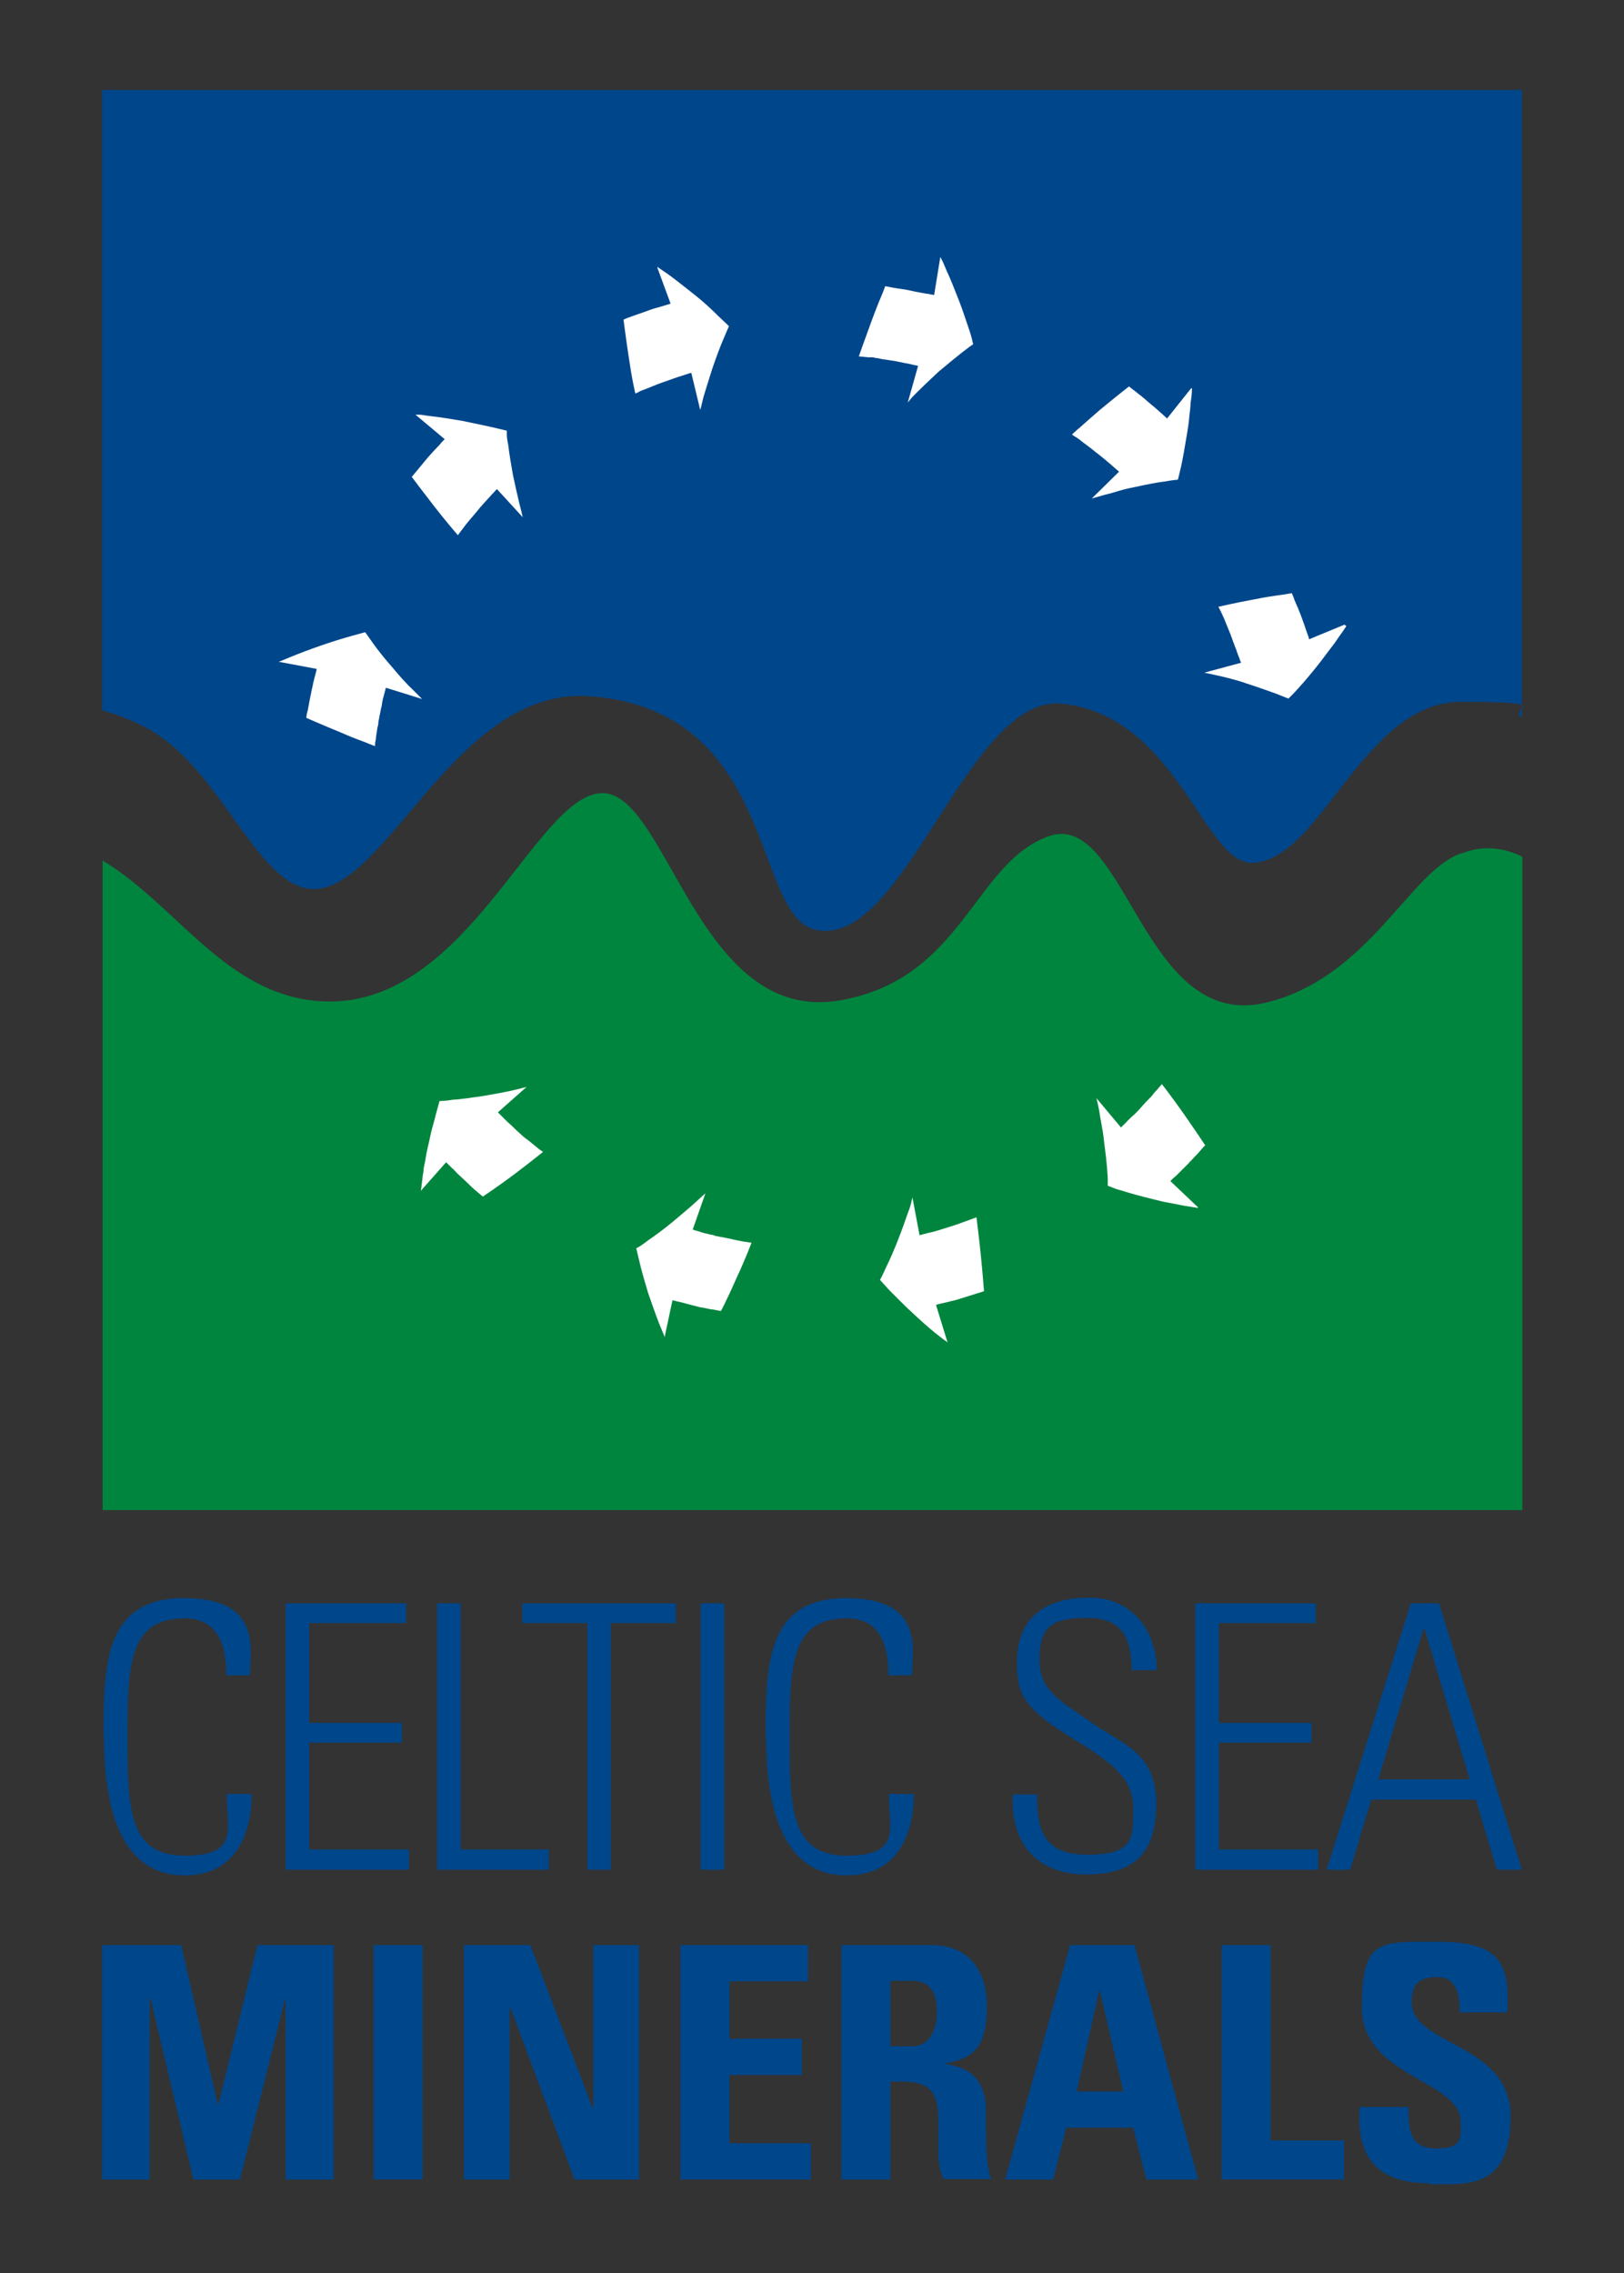 <?xml version="1.0" encoding="UTF-8"?>
<svg xmlns="http://www.w3.org/2000/svg" xmlns:xlink="http://www.w3.org/1999/xlink" id="Layer_1" data-name="Layer 1" viewBox="0 0 345.1 482.9">
  <rect x="0" y="0" width="345.1" height="482.9" fill="#333333" stroke="none"/>
  <defs>
    <style>      .cls-1 {        opacity: .5;      }      .cls-2 {        fill: none;      }      .cls-2, .cls-3, .cls-4, .cls-5, .cls-6 {        stroke-width: 0px;      }      .cls-7 {        clip-path: url(#clippath-1);      }      .cls-3 {        fill: #fff;      }      .cls-4 {        fill: #00468b;      }      .cls-8 {        clip-path: url(#clippath);      }      .cls-5 {        fill: #00853e;      }      .cls-6 {        fill: #81a57b;      }    </style>
    <clipPath id="clippath">
      <rect class="cls-2" x="791.8" y="384.1" width="276.3" height="848.1"></rect>
    </clipPath>
    <clipPath id="clippath-1">
      <rect class="cls-2" width="345.1" height="482.9"></rect>
    </clipPath>
  </defs>
  <g class="cls-1">
    <g class="cls-8">
      <g>
        <path class="cls-6" d="m606.5,514.2c29.2-9,59.4-18.3,91.2-21.5,114-11.4,203.3-3.3,289.4,26.2,8.9,3,17.8,6.2,26.4,9.3,41,14.6,80,28.4,125.1,33.4v-5.2c-43.5-5-81.6-18.6-121.7-32.8-8.7-3.1-17.6-6.2-26.5-9.3-87.6-30-178.2-38.2-293.8-26.7-32.8,3.3-63.5,12.7-93.2,21.9-24.7,7.6-50.2,15.5-76.7,19.7-66.8,10.7-143.4,3.9-204.8-18-27.9-10-54.5-21.9-80.2-33.4-29.5-13.2-60-26.9-92.1-37.4-36.1-11.8-70.6-18.4-105.6-20.1-62-3.1-120.5,7.7-180.1,19.9-7.8,1.6-16.1,3.4-25,5.4-59.1,13-136.4,30.1-185.8,5.5v6.2c4.2,1.8,8.6,3.5,13.2,4.9,16.2,4.9,34.8,7,56.8,6.5,39.8-.9,83.1-10.5,118-18.2,8.8-1.9,17.1-3.8,24.8-5.4,58.8-12.1,116.7-22.7,177.4-19.7,76,3.7,133.4,29.5,194.2,56.7,25.9,11.6,52.6,23.6,80.8,33.7,62.9,22.5,141.3,29.4,209.9,18.4,27.2-4.4,53.1-12.3,78.1-20"></path>
        <path class="cls-6" d="m300.2,377.3c82.1,33.4,153,62.2,250.1,71,49.2,4.5,95,5.8,135.9,3.8,49.9-2.3,94.3-9.5,132-21.3,17-5.3,33.8-12.1,51.5-19.4,34.3-14,69.8-28.4,106.5-30.8,32.3-2.1,70.9.9,103.4,8.2,18.7,4.2,41.4,11.2,59.1,22.3v-6.8c-43-24.3-115-32.1-163.1-28.9-38.3,2.5-74.5,17.3-109.5,31.5-17.6,7.2-34.2,13.9-50.8,19.1-67.4,21.1-156.2,26.8-263.9,17-95.6-8.7-165.9-37.2-247.3-70.3l-14.6-5.9c-41.2-16.7-121.5-42.2-196.9-26.3-24.5,5.2-47.3,13.5-69.3,21.6-23.9,8.8-48.6,17.8-75.1,22.6-28,5.1-55.9,6.6-82.7,4.7-27.2-2-53.7-7.6-78.5-16.7-7.4-2.7-14.9-5.6-22.8-8.7-26.9-10.4-54.8-21.2-82.5-26.3-9.3-1.7-18.7-2.7-28.3-3.3v5.1c9,.5,17.8,1.5,26.4,3.1,26.8,5,54.2,15.6,80.8,25.9,8,3.1,15.5,6,22.9,8.7,25.7,9.4,53,15.3,81.2,17.3,27.7,2,56.4.4,85.3-4.8,27.4-4.9,52.5-14.1,76.7-23,21.7-8,44.2-16.2,68-21.2,72.8-15.4,150.9,9.6,191,25.8l14.6,5.9-.1.1Z"></path>
        <path class="cls-6" d="m337.1,337.1c54.9,28.8,119.7,59,195.3,52.8,61.8-5,117-27.8,170.3-49.9,31.8-13.2,64.7-26.8,98.2-36.2,28-7.8,57.7-9.4,91.1-4.7,30,4.2,60,12.9,89,21.4,10.7,3.1,21.8,6.3,32.7,9.3,24.5,6.6,49.7,9.2,74.7,7.7,16.8-1,33.6-3.9,50.3-8.6v-5.5c-40.7,12-81.7,12.6-122.2,1.6-10.8-2.9-21.9-6.1-32.6-9.2-59.2-17.2-120.4-35-185.7-16.7-34,9.5-67.2,23.2-99.2,36.5-52.7,21.8-107.1,44.3-167.3,49.2-72.9,5.9-136.2-23.6-189.9-51.8-53.5-28.1-96.5-48-162-48.1-36.9-.1-73.3,4.4-114.5,14.2-15.2,3.6-29.8,8.8-43.9,13.8-21.8,7.8-44.4,15.8-69.1,17.8-59.5,4.7-106.7-21.3-152.3-46.5-19.9-11-40.4-22.3-61.4-30.7-13.9-5.5-48.6-18.3-85-23.1v5.2c3.5.5,7.2,1.1,10.9,1.7,30.1,5.4,57,15.2,70.4,20.5,20.5,8.2,40,18.9,60.5,30.3,46.8,25.9,95.2,52.6,157.8,47.6,26-2.1,49.2-10.3,71.7-18.3,13.9-4.9,28.2-10.1,42.9-13.6,40.4-9.6,76-14.1,112.1-14,30,0,56.7,4.4,84.1,13.7,25.2,8.5,49.2,20.7,73.5,33.5"></path>
        <path class="cls-6" d="m740.5,195.2c12.5,3.2,24.7,6.8,36.6,10.3,33.9,10,65.9,19.4,104.1,20.7,42.5,1.4,79.3-4.7,126.8-21.1,7.8-2.7,15.8-5.7,23.5-8.7,26.4-10,53.6-20.4,83.1-21.1,7.9-.2,16.2,0,23.9.6v-5.1c-10.8-.8-20.6-.7-24.2-.6-31.3.7-59.3,11.4-86.5,21.7-7.6,2.9-15.5,5.9-23.2,8.6-46.3,16-82,22-123.2,20.6-36.9-1.3-68.3-10.5-101.6-20.3-11.9-3.5-24.3-7.2-36.9-10.4-36.9-9.5-75.6-14.7-114.9-15.5-63.9-1.4-109.4,9.1-167,22.4l-3.5.8c-46.7,10.7-88.5,15.2-144.5,15.2-66.6,0-126.5-9-178-27-14.9-5.2-29.3-11.7-44.5-18.6-32.5-14.7-66.2-29.9-104.4-31.3-38.1-1.4-73.1,7.5-106.9,16.1-33,8.4-67.2,17.1-104.4,16.2-17.2-.4-35.5-2.6-53.3-4.7-22.7-2.7-46.1-5.5-68.3-4.8v5.1c21.5-.7,44.6,2,67,4.7,18,2.2,36.6,4.4,54.3,4.8,38.7.9,73.5-8,107.3-16.5,34.6-8.8,67.4-17.1,104-15.8,36.2,1.3,69,16.1,100.7,30.4,14.8,6.7,30,13.6,45.2,18.9,52.6,18.4,113.6,27.6,181.4,27.5,56.9,0,99.4-4.6,146.9-15.5l3.5-.8c56.9-13.1,101.8-23.5,164.5-22.1,38.6.8,76.5,5.9,112.6,15.2"></path>
        <path class="cls-6" d="m-25,424.7l1,.8c35-22,37.5-57.1,37.5-57.4h-1.5c0,.3-2.5,35-37,56.7"></path>
        <path class="cls-6" d="m12.1,423.4l1,.4c-8.6,1.9-20.8,5.5-32.6,12.1-12.6,7-22.3,16-28.8,26.6-8.2,13.3-11.4,29.3-9.7,47.5h1.5c-1.7-18.1,1.5-33.9,9.5-47.1,6.4-10.5,16-19.3,28.3-26.2,21.1-11.8,43.4-13.9,43.6-14l-.2-1s-4.5.4-11.1,1.9c28.5-36.7,24.8-64.7,24.7-65h-1.5c0,.4,3.8,28.2-24.7,64.7"></path>
        <path class="cls-6" d="m44.2,422.7l1.3.5c18.8-21.5,23.4-40.2,24-52.2.6-13-3.2-21-3.3-21.1l-1.4.3c.2.3,15,31.7-20.6,72.4"></path>
        <path class="cls-6" d="m67.4,556c62.3-46.8,123.7-67.4,182.7-61.2,20,2.1,38.2,7.2,54.5,13.8l.4.6.6-.2c25.7,10.6,46.6,25,61.6,37.5,26.9,22.3,41.6,43.7,41.7,43.9l1.3-.4c-.1-.2-14.9-21.6-41.9-44.1-15-12.5-35.7-26.8-61.2-37.4,29.8-9.3,49.3-23,57.9-40.6,16.8-34.6-14.4-73.2-14.7-73.6l-1.3.5c.3.4,31.2,38.6,14.6,72.8-8.5,17.6-28.1,31.1-58,40.3-16.5-6.7-35.1-11.9-55.4-14-59.5-6.2-121.4,14.5-184,61.5l1.1.7.1-.1Z"></path>
        <path class="cls-6" d="m56,549.2c23.3-21,48.1-37.4,73.6-48.7,20.4-9.1,41.4-15,62.3-17.6,27.9-3.4,48.3,0,56,1.8l.7.8.9-.4c1.1.3,1.6.4,1.7.4l.6-.9-.7-.2c20.9-9.1,35.5-20.7,43.6-34.6,6.7-11.5,8.9-24.7,6.5-39-4.1-24.4-20.2-44-20.4-44.2l-1.3.5c.2.2,16.2,19.7,20.2,43.9,2.4,14.2.2,27.1-6.4,38.5-8.1,13.9-22.9,25.5-44,34.5-6.9-1.6-28.2-5.6-57.6-2-21.1,2.6-42.3,8.6-62.8,17.7-25.7,11.4-50.6,27.9-74.1,49l1.2.6v-.1Z"></path>
        <path class="cls-6" d="m41.2,541.8c20.7-19.9,43.2-36,66.7-47.6,18.9-9.3,38.5-15.9,58.3-19.5,33.8-6.2,56.8-1.7,57-1.6l.4-1s-.8-.2-2.2-.4c22.2-4.5,37.7-13.3,46.1-26.1,11.9-18.3,7-41.7.9-58.2-6.7-17.8-16.3-31.4-16.4-31.6l-1.3.5c.4.5,37.9,54.4,15.5,88.9-8.3,12.8-23.8,21.4-46.2,25.8l.2.6c-7.7-1-27.7-2.7-54.3,2.2-20,3.7-39.8,10.3-58.8,19.7-23.7,11.7-46.3,27.8-67.2,47.9l1.2.6.1-.2Z"></path>
        <path class="cls-6" d="m89.6,373.4c-1.3-15.6-8.1-27.6-8.1-27.7l-1.4.4c0,.1,6.8,12,8.1,27.4,1.2,14.2-2,34.4-24.3,50.1l1.1.7c22.6-15.9,25.9-36.4,24.7-50.9"></path>
        <path class="cls-6" d="m88.8,428.2c23.9-20.6,25.1-42.9,21.9-57.9-3.5-16.3-12.7-27.9-12.8-28l-1.3.5c0,.1,9.2,11.6,12.6,27.7,3.1,14.9,2,36.8-21.6,57.1l1.2.6h0Z"></path>
        <path class="cls-6" d="m136.4,367.1c-5.8-17.2-18-28.2-18.1-28.3l-1.2.6c.1.1,12.1,11,17.8,28,5.3,15.6,6.2,39.7-19.5,65.9l1.2.6c26-26.4,25.1-50.9,19.7-66.7"></path>
        <path class="cls-6" d="m134.7,438.9c31.6-24.4,31.2-50.7,25.4-68.4-6.3-19.2-20.3-32.8-20.4-32.9l-1.2.6c.1.1,13.9,13.6,20.2,32.6,3.7,11.1,4,22,1.1,32.2-3.6,12.8-12.4,24.6-26.2,35.3l1.1.7v-.1Z"></path>
        <path class="cls-6" d="m163.9,339.3c.2.2,16.6,16.2,23.6,37.1,4.1,12.3,4.1,23.8.2,34.3-4.9,13.1-16.2,24.6-33.5,34.2l.9.8c17.5-9.7,29-21.4,34-34.8,4-10.7,3.9-22.4-.2-34.8-7-21.1-23.6-37.3-23.8-37.4l-1.2.6h0Z"></path>
        <path class="cls-6" d="m188.4,341.6c.4.4,38.6,44,24.5,78.6-5.6,13.7-18.7,24.4-39,31.6l.7.9c20.7-7.3,34-18.2,39.7-32.2,14.2-35-24.3-78.9-24.7-79.4l-1.3.5h.1Z"></path>
        <path class="cls-6" d="m240.9,431.5c-7.2,13.6-23.1,23.2-47.2,28.6l.5,1c24.6-5.5,40.7-15.4,48.1-29.2,9.7-18.4,2-40.7-6.1-56.3-8.8-16.8-20.1-29.4-20.2-29.5l-1.3.5c.4.5,44.6,50.2,26.2,84.9"></path>
        <path class="cls-6" d="m336.4,446.7c-5.5,20-23.7,37.1-54.2,50.8l.8.9c30.8-13.9,49.3-31.2,54.9-51.5,9.5-34.5-22.4-66-22.7-66.3l-1.2.6c.3.3,31.8,31.4,22.4,65.5"></path>
        <path class="cls-6" d="m395,484c21-33.8-4.1-75.2-4.3-75.6l-1.4.4c.3.4,25.1,41.4,4.3,74.8-10.1,16.3-29.4,28.2-57.2,35.4l.5,1c28.3-7.3,47.8-19.4,58.1-35.9"></path>
        <path class="cls-6" d="m259.1,194.6c-13.2-3.5-29.6-5.5-49-5.8-32.9-.6-63.1,3.9-63.4,3.9l.3,1c.3,0,30.4-4.4,63.1-3.9,30,.5,68.5,5.4,81.2,26l1.4-.4c-5.8-9.3-17.1-16.3-33.6-20.8"></path>
        <path class="cls-6" d="m325.8,215.7l1.4-.3c-7.4-15.6-21.7-27.2-42.6-34.3-32.1-10.9-74.4-9.5-104.3-6.3-32.3,3.4-57.3,9.4-57.6,9.5l.5,1c.3,0,25.2-6.1,57.3-9.5,29.6-3.1,71.6-4.6,103.3,6.3,20.5,7,34.6,18.3,41.9,33.7"></path>
        <path class="cls-6" d="m307.3,173.4c-35.3-14.4-87.5-12.2-125.1-7.8-40.6,4.7-73.4,13-73.7,13.1l.5,1c.3,0,33-8.3,73.5-13,37.3-4.4,89.1-6.6,124.1,7.7,21.3,8.7,34.3,22.6,38.4,41.4l1.5-.2c-4.2-19.1-17.4-33.2-39.2-42.1"></path>
        <path class="cls-6" d="m267.6,213.5c-9.4-11.2-28.1-16.8-53.9-16.1-19.4.5-36.3,4.3-36.4,4.3l.5,1c.2,0,16.8-3.8,36-4.3,17.6-.4,41,2,52.6,15.6l1.3-.5h-.1Z"></path>
        <path class="cls-6" d="m303.3,150.4c-43.9-12.8-98-5.8-135.6,2.3-40.7,8.7-71.4,20.7-71.7,20.8l.7.9c.3-.1,30.9-12,71.4-20.7,37.3-8,91-14.9,134.5-2.3,34.5,10,58,30.8,69.8,61.9l1.4-.3c-12-31.3-35.7-52.4-70.7-62.5"></path>
        <path class="cls-6" d="m306.6,133.9c-22.2-5.6-47.8-7.3-76.1-5.2-22.6,1.7-47,5.9-72.4,12.4-43.3,11.1-75.1,25.4-75.4,25.5l.8.9c.3-.1,32-14.4,75.2-25.4,39.8-10.2,97.6-19.7,147.5-7.2,43.4,10.9,74.2,36.5,91.6,76.3l1.4-.3c-17.6-40.1-48.7-66-92.6-77"></path>
        <path class="cls-6" d="m351.1,341.6l-.2-1c-18.8,1.8-30.4,6.5-34.5,13.8-7.8,13.9,13.9,32.2,14.8,33l1.1-.7c-.2-.2-22.1-18.6-14.6-31.9,3.9-7,15.1-11.4,33.3-13.1"></path>
        <path class="cls-6" d="m283.5,334.2c-11.1,14.3,9.3,37.4,10.2,38.4l1.3-.5c-.2-.2-20.9-23.6-10.1-37.4,4.9-6.3,15.7-9.7,32.1-10.1v-1c-17,.4-28.3,4-33.5,10.6"></path>
        <path class="cls-6" d="m245.2,321.8c-9.5,15.3,9.6,35.3,10.5,36.1l1.2-.6c-.2-.2-19.5-20.4-10.3-35.2,4.7-7.6,16-12.5,33.7-14.7l-.3-1c-18.2,2.2-30,7.4-34.9,15.3"></path>
        <path class="cls-6" d="m246.6,295.3c-18.9,5.6-30.4,13.4-34.3,23.1-5.9,14.8,8.7,29.1,8.8,29.2l1.2-.6c-.1-.1-14.3-14-8.6-28.3,3.7-9.3,15-16.9,33.5-22.4l-.6-.9v-.1Z"></path>
        <path class="cls-6" d="m209.1,288.3h-.4c17.3-39.5,98.7-71.3,99.5-71.6l-.5-.6,1.2-.3c-6.7-12.8-19.9-22.1-39.4-27.7-15.5-4.5-35-6.6-57.9-6.4-38.9.4-74.8,7.7-75.1,7.8l.4,1c.4,0,36-7.3,74.7-7.8,22.7-.3,42,1.9,57.3,6.3,19,5.5,31.9,14.5,38.4,26.8-1.7.7-22,8.7-43.9,21.2-21,12-47.8,30.8-56.6,51.8-14.7,4.3-23.9,10.5-27.2,18.6-6.8,16.3,13,34.7,13.2,34.9l1.2-.6c-.2-.2-19.5-18.2-13-34,3.4-8.1,12.9-14.3,28.4-18.5l-.5-1,.2.1Z"></path>
        <path class="cls-6" d="m149.1,306.5c1.8-7.4,8-13.6,18.4-18.5l-.8-.9c-10.8,5-17.2,11.5-19.1,19.2-3.9,16.3,14,32.9,14.2,33l1.2-.6c-.2-.2-17.8-16.4-13.9-32.3"></path>
        <path class="cls-6" d="m130.8,338c-.2,0-22-9.4-24-23.3-1.1-8,4.4-15.9,16.4-23.6l-1-.7c-12.4,7.9-18.1,16.2-16.9,24.5,2.1,14.3,24.4,23.9,24.7,24l.8-.9Z"></path>
        <path class="cls-6" d="m70.4,320.1c-2.2-7.1,2.3-14.5,13.2-22.2l-1.1-.7c-11.3,7.9-15.9,15.7-13.6,23.1,4.4,14.2,31.9,21.8,33,22.1l.5-1c-.3,0-27.9-7.8-32.1-21.4"></path>
        <path class="cls-6" d="m3.2,347.2c10,11.4,38.5,10.9,39.7,10.9v-1c-.3,0-28.9.5-38.4-10.4-5.6-6.5-3.6-15.7,6.2-27.4l-1.3-.5c-10,12.1-12.1,21.6-6.2,28.4"></path>
        <path class="cls-6" d="m-30.5,352.9c-3.9-6.2-2.1-13.4,5.4-21.5l-1.3-.5c-7.7,8.4-9.6,16-5.5,22.5,8.5,13.4,38.8,17.6,40.1,17.7l.3-1c-.3,0-30.9-4.2-39-17.1"></path>
        <path class="cls-6" d="m27.9,536c6.1-18.9,18.6-34.6,36.9-46.7,14.7-9.7,33.2-17.1,55-22.1,37.2-8.5,71.6-6.8,72-6.8v-1c-.2,0-34.9-1.7-72.4,6.8-22.1,5-40.8,12.5-55.6,22.3-18.6,12.3-31.2,28.1-37.4,47.2l1.4.2.1.1Z"></path>
        <path class="cls-6" d="m8.9,527.1c8-21.6,21.1-39.2,39-52.3,14.3-10.4,31.7-18,51.7-22.5,34.1-7.7,64.3-3.8,64.6-3.7l.3-1c-.3,0-30.8-4-65.3,3.7-20.2,4.6-37.8,12.2-52.3,22.8-18.1,13.2-31.4,30.9-39.4,52.7l1.4.3h0Z"></path>
        <path class="cls-6" d="m60.9,445.3c33.3-9.8,66.5-9.1,66.8-9.1v-1c-.3,0-33.7-.8-67.4,9.1-19.8,5.8-35.8,14.2-47.5,24.8-14.7,13.3-22.7,30.1-23.9,50.1h1.5c1.2-19.7,9.1-36.3,23.6-49.4,11.6-10.5,27.4-18.7,46.9-24.4"></path>
        <path class="cls-6" d="m-30.5,515.2c-4.5-30.8,4.5-54.1,26.7-69.2,33.1-22.5,84.9-18.7,85.4-18.6l.2-1c-.5,0-53-3.9-86.6,18.9-22.5,15.3-31.7,38.8-27.2,70h1.5v-.1Z"></path>
        <path class="cls-6" d="m337.1,334.4c44.8-47.3,98.8-73.3,160.6-77.3,27.3-1.8,56.2.8,86,7.6,23.8,5.5,48.2,13.6,72.6,24.3,41.4,18.2,68.6,37.6,68.9,37.8l1.1-.7c-.3-.2-27.5-19.7-69.1-37.9-24.4-10.7-49-18.9-72.9-24.4-30-6.9-59.1-9.4-86.6-7.7-62.3,4-116.7,30.2-161.7,77.8l1.2.6-.1-.1Z"></path>
        <path class="cls-6" d="m679.7,274.2c44.3,20.3,72.6,41.6,72.9,41.9l1.1-.7c-.3-.2-28.7-21.6-73.1-42-26.1-12-52.5-21.3-78.6-27.7-32.6-8-64.6-11.4-95.2-10.1-72.4,3-137.4,32-193.2,86l1.2.6c55.5-53.8,120.1-82.6,192.1-85.6,30.4-1.3,62.2,2.1,94.6,10.1,25.9,6.4,52.2,15.6,78.2,27.6"></path>
        <path class="cls-6" d="m-42.8,139.6l-1.2.6c11.6,10.8,23.1,16,34.1,15.4,14.9-.8,23.3-11.9,23.7-12.4l-1.3-.5c0,.1-8.4,11-22.5,11.8-10.5.6-21.5-4.5-32.8-15"></path>
        <path class="cls-6" d="m33,147.2c-.2.3-16.4,25.5-43.9,27.1-19.1,1.1-39.1-9.2-59.5-30.8l-1.2.6c20.7,21.9,41.2,32.4,60.9,31.2,28.4-1.7,45-27.5,45.1-27.8l-1.4-.4v.1Z"></path>
        <path class="cls-6" d="m-18.6,194.6c-27.4-.5-53.1-15.7-76.3-45.2l-1.3.5c23.4,29.9,49.5,45.3,77.5,45.8,23.4.4,43.7-9.9,56.6-18.6,14-9.4,22.5-19.1,22.6-19.2l-1.3-.5c-.3.4-34.1,38-78,37.3"></path>
        <path class="cls-6" d="m-119.2,155.2l-1.3.4c27.4,39.4,59.2,60.1,94.5,61.4,30.5,1.1,57.9-12.7,75.5-24.6,19-12.8,31-26,31.2-26.2l-1.3-.5c-.1.1-12.1,13.3-31,26-17.4,11.7-44.4,25.4-74.4,24.3-34.7-1.3-66-21.8-93.2-60.8"></path>
        <path class="cls-6" d="m60.6,207.4c-22.2,14.2-56.3,30.7-92.7,28.4-40.9-2.6-76.6-27.9-105.8-75.3l-1.4.4c29.5,47.8,65.5,73.3,107.1,75.9,37,2.3,71.4-14.4,93.8-28.7,24.2-15.5,40-31.9,40.1-32l-1.2-.6c-.2.2-15.8,16.4-39.9,31.9"></path>
        <path class="cls-6" d="m119.8,183.5c-.2.2-16.7,19.1-43.1,37.5-24.3,16.9-62.2,36.8-104.7,35.4-50.3-1.7-96.1-32.1-136.3-90.6l-1.3.4c40.4,58.8,86.7,89.5,137.5,91.1,43,1.4,81.3-18.6,105.8-35.7,26.5-18.5,43.1-37.5,43.3-37.7l-1.3-.5.1.1Z"></path>
        <path class="cls-6" d="m40.7,263c-22.4,8.5-44.8,12.5-66.5,11.9-59.5-1.5-114.5-36.7-163.4-104.7l-1.3.5c49.2,68.3,104.7,103.7,164.7,105.3,22,.6,44.6-3.5,67.3-12,18.1-6.8,36.2-16.5,53.9-28.8,30.1-20.9,48.7-42.4,48.9-42.6l-1.3-.5c-.2.2-18.7,21.6-48.7,42.5-17.6,12.2-35.6,21.9-53.6,28.6"></path>
        <path class="cls-6" d="m-222.9,172.2l-1.3.4c53.5,79.5,116.2,121.5,186.4,124.8,26.5,1.2,54.1-3.1,82.1-12.9,22.3-7.8,45-19.2,67.2-33.6,37.9-24.7,61.9-50.3,62.2-50.6l-1.2-.5c-.2.3-24.2,25.8-62,50.4-22.2,14.4-44.7,25.7-66.9,33.5-27.7,9.7-55.1,14-81.3,12.8-69.6-3.3-131.9-45.1-185.1-124.2"></path>
        <path class="cls-6" d="m-258.7,169.5c65.7,96,141.1,146.3,224.2,149.6,26,1,52.8-2.7,79.8-10.9-10.4,7.4-14.5,14.5-12.1,21,5.1,13.8,37.2,20.1,38.6,20.4l.4-1c-.3,0-32.7-6.4-37.6-19.7-2.4-6.6,2.3-13.8,14-21.6h-.2c3.4-1.2,6.8-2.4,10.2-3.6,25.2-9.1,50.5-22.1,75.3-38.7,42.2-28.3,68.6-57.5,68.9-57.8l-1.3-.5c-.3.3-26.6,29.5-68.7,57.7-24.7,16.5-49.9,29.5-74.9,38.5-31.2,11.3-62.3,16.4-92.2,15.2-82.5-3.2-157.5-53.3-222.9-149l-1.3.4h-.2Z"></path>
        <path class="cls-6" d="m286.1,309.6l1.2.6c68.9-65.1,145.9-98.7,229-99.7,33.5-.4,68,4.6,102.6,14.7,27.8,8.1,55.6,19.6,82.9,34.1,46.4,24.7,75.3,49.9,75.6,50.1l1.2-.6c-.3-.3-29.2-25.5-75.8-50.3-27.4-14.5-55.4-26-83.2-34.2-34.9-10.2-69.6-15.2-103.3-14.8-83.5,1-160.9,34.7-230.1,100.1"></path>
        <path class="cls-6" d="m377.2,213.6l-.7-.9c-.3.1-34.4,11.5-68.5,27.1-45.9,21-69.8,39.2-71.2,54h1.5c3.3-34.6,137.5-79.7,138.8-80.2"></path>
        <polygon class="cls-6" points="254.9 212.8 174.7 288.1 175.9 288.7 256.1 213.4 254.9 212.8"></polygon>
        <polygon class="cls-6" points="227.1 209.7 122.4 291.9 123.5 292.6 228.2 210.4 227.1 209.7"></polygon>
        <path class="cls-6" d="m317.6,258.8c35.5-20.6,96.9-49.2,187.7-68.2l-.4-1c-10.4,2.2-20.4,4.5-30.1,6.9-.2-1.1-4.4-19.8-12.6-39.5-6.4-15.6-13.5-27.5-21.1-35.8h-1.8c22.7,24.5,33.9,75,34.1,75.6h1.1c-74.5,18.5-126.3,43.1-157.8,61.4-38.6,22.4-56,40.6-56.1,40.8l1.2.6c.2-.2,17.4-18.3,55.9-40.6"></path>
        <path class="cls-6" d="m453.1,201.9l1.5-.2c-10.5-39-37.2-66.1-79.2-80.6h-3.4l1.2.4c42.4,14.2,69.3,41.3,79.9,80.4M177.2,121.1h-5.5c-1.3.3-2.6.5-3.9.8-64.8,13-115.7,31.2-116.2,31.4l.7.9c.5-.2,51.3-18.3,115.9-31.3,3-.6,6-1.2,9-1.7"></path>
        <path class="cls-6" d="m423.5,206.7l1.5-.2c-10.7-42.1-37.9-70.4-80.7-83.9-1.7-.5-3.4-1-5.1-1.5h-4.1c2.9.8,5.8,1.6,8.6,2.5,42.3,13.3,69.2,41.3,79.8,83.1m-220.3-85.6h-6c-11,2-22.3,4.4-33.8,7.1-55.8,13.3-99,31-99.5,31.2l.8.9c.4-.2,43.5-17.8,99.2-31.1,13.5-3.2,26.6-5.9,39.3-8.1"></path>
        <path class="cls-6" d="m104.2,121.1h-4.1c-41.5,11.5-62.8,27-63.1,27.2l1.1.7c.3-.2,22.6-16.4,66-27.9"></path>
        <path class="cls-6" d="m38.8,121.1h-2.1c-11,8.8-17.3,21.5-17.7,22.2l1.4.3c0-.2,6.8-13.7,18.3-22.6"></path>
        <path class="cls-6" d="m6.9,121.1h-1.6c-4,8-12.7,17.6-12.8,17.7l1.3.5c.5-.5,9.2-10.1,13.1-18.2"></path>
        <path class="cls-6" d="m-129.8,153.7c-33,8.4-67.2,17.1-104.4,16.2-17.2-.4-35.5-2.6-53.2-4.7-19.6-2.4-39.8-4.8-59.3-4.9v5.1c18.9.2,38.7,2.5,58,4.8,18,2.2,36.6,4.4,54.3,4.8,38.7.9,73.5-8,107.3-16.5,34.6-8.8,67.4-17.1,104-15.8,36.2,1.3,69,16.1,100.7,30.4,14.8,6.7,30,13.6,45.2,18.9,52.6,18.4,113.7,27.6,181.4,27.5,56.9,0,99.4-4.6,146.9-15.5l3.5-.8c56.9-13.1,101.8-23.5,164.5-22.1,38.6.8,76.5,5.9,112.6,15.2,12.5,3.2,24.7,6.8,36.6,10.3,33.9,10,65.9,19.4,104.1,20.7,42.5,1.5,79.3-4.7,126.8-21.1,7.8-2.7,15.8-5.7,23.5-8.7,26.4-10,53.6-20.4,83.1-21.1,11.2-.3,23,.2,33,1.6v-5.2c-14.1-1.8-28.6-1.7-33.2-1.6-31.3.7-59.3,11.4-86.5,21.7-7.6,2.9-15.5,5.9-23.2,8.6-46.3,16-82,22-123.2,20.6-36.9-1.3-68.3-10.5-101.6-20.3-11.9-3.5-24.3-7.2-36.9-10.4-36.9-9.5-75.6-14.7-114.9-15.5-63.9-1.3-109.4,9.1-167,22.4l-3.5.8c-46.7,10.7-88.5,15.2-144.5,15.2-66.6,0-126.5-9-178-27-14.8-5.2-29.3-11.7-44.5-18.6-32.5-14.7-66.2-29.9-104.4-31.3-38.1-1.4-73.1,7.5-106.9,16.1"></path>
        <path class="cls-6" d="m504.5,258.7c-29.5,6.2-62,8.2-102.3,6.5-23.3-1-45.9-4.4-67.8-7.6-36.1-5.4-73.5-11-114.1-5.6-24.9,3.3-49.7,8.7-73.7,13.8-16.5,3.6-33.6,7.3-50.5,10.2-14.2,2.5-29,4.1-43.2,5.7-18.3,2-37.3,4.1-55.5,8-23.7,5.1-47,13.1-69.6,20.9-23.7,8.1-48.2,16.5-73,21.5-27.5,5.5-52.5,6.2-76.4,2-25.3-4.4-48.4-14-70.6-23.2-17.4-7.2-35.3-14.6-54.5-19.7v5.5c17.3,4.8,33.7,11.6,50.7,18.6,22.7,9.4,46.2,19.2,72.6,23.8,56.2,9.8,106.2-7.3,154.5-23.9,22.3-7.6,45.4-15.6,68.5-20.6,17.7-3.8,36.4-5.9,54.5-7.9,14.4-1.6,29.4-3.2,43.9-5.8,17-3,34.2-6.7,50.9-10.3,23.8-5.2,48.4-10.5,72.9-13.7,39.1-5.2,74.1,0,111.1,5.6,22.1,3.3,45,6.7,68.9,7.7,41.2,1.7,74.6-.4,104.9-6.8,32.7-6.8,80.3-14.2,122.1-10.4,41.1,3.7,77.5,20.2,112.8,36.1,27.3,12.3,55.5,25.1,85.9,32,98.2,22.5,204.3,0,275.6-18.9,6.2-1.7,12.4-3.5,18.4-5.2,5.8-1.7,11.5-3.3,17.2-4.9v-5.5c-6.8,1.8-13.5,3.7-20.1,5.6-5.9,1.7-12.1,3.5-18.2,5.1-70.2,18.6-174.7,40.8-270.6,18.8-29.5-6.8-57.3-19.3-84.2-31.5-36-16.2-73.1-33-115.9-36.9-43.1-3.9-91.9,3.6-125.2,10.6"></path>
        <path class="cls-6" d="m741.9,357.3c4.9,2.1,10.1,4.2,15.4,6.1,32.5,11.7,60.3,16.5,93,16,33.8-.5,67.1-6.9,99.3-13,46.3-8.8,89.9-17.2,135.7-10.1,22.9,3.6,38.3,4.8,53.4,3.7v-5.2c-14.6,1.1-29.5,0-51.7-3.5-47.6-7.4-94.2,1.5-139.3,10.1-31.8,6.1-64.6,12.3-97.5,12.8-31.3.5-58-4.1-89.4-15.4-5.1-1.8-10.1-3.9-15-5.9-13.9-5.8-28.2-11.7-45.9-12.4-27.3-1.1-52.6,4.8-77,10.5-26.5,6.2-53.9,12.5-83.9,10-40.5-3.4-81.7-.9-121.5,1.5-55.8,3.4-113.5,6.9-168.1-6.4-9.2-2.3-18.4-4.7-27.3-7.1-25.3-6.8-51.4-13.8-80.3-16.6-47.7-4.7-101.1,0-137.1,3.9-30.7,3.3-60.3,10.6-88.9,17.6-33.2,8.1-67.6,16.5-103.4,18.6-35.2,2.1-70-1.1-103.7-4.2-18.1-1.7-36.7-3.4-55.3-4.3v5.1c18.2.9,36.5,2.6,54.3,4.2,34,3.2,69.2,6.4,105.3,4.3,36.8-2.2,71.6-10.7,105.3-18.9,28.3-6.9,57.5-14.1,87.6-17.3,35.6-3.9,88.2-8.5,134.9-3.9,28,2.7,52.6,9.3,78.6,16.3,8.9,2.4,18.2,4.9,27.5,7.2,56.1,13.7,114.6,10.2,171.2,6.7,39.4-2.4,80.2-4.9,119.9-1.5,31.6,2.7,59.9-3.9,87.2-10.2,24.9-5.8,48.4-11.2,74.2-10.2,15.8.6,28.8,6,42.5,11.7"></path>
        <path class="cls-6" d="m241.2,407.3c-19.9-5.5-40.5-11.3-62.7-16-43.6-9.4-87.8-3.9-135.1,16.7l-16,7c-31.4,13.9-61.2,27-92.4,36.3-34.5,10.3-67.8,15.1-104.9,15.2-55.9.1-99.3-7.6-136.8-24.2l-5.7-2.5c-11.4-4.9-25.6-11-30.6-18l-3.9,1.3v4.1c7.1,6.8,20,12.3,30.6,16.9l5.6,2.4c38.7,17.2,83.4,25.1,140.8,25,83.1-.2,137.9-24.3,201.3-52.3l15.9-7c45.3-19.8,87.5-25.1,128.9-16.2,21.9,4.7,42.4,10.4,62.1,15.9,44.1,12.3,85.7,23.8,138.9,24.2,45.3.3,88.9-7.3,131-14.7,38.5-6.7,78.3-13.7,119.3-14.6,38.1-.8,68.2,3.9,107.5,16.7l7.5,2.5c31.8,10.5,61.9,20.4,99.6,17.9,27.8-1.8,52.1-10.3,75.7-18.5,26.1-9.1,53.1-18.5,84.6-18.6,30.3-.1,56.5,10.1,84.3,20.8,16.6,6.4,33.8,13.1,51.8,17.3v-5.4c-16.5-4-32.6-10.3-48.1-16.3-27.4-10.6-55.7-21.6-88-21.5-33.3.1-61.1,9.8-87.9,19.1-24,8.3-46.6,16.2-73,17.9-35.6,2.3-64.8-7.3-95.7-17.4l-7.6-2.5c-40.4-13.2-71.5-18-110.9-17.1-41.8.9-82,7.9-120.9,14.7-41.7,7.3-84.8,14.8-129.1,14.5-51.7-.3-92.8-11.7-136.2-23.8"></path>
        <path class="cls-6" d="m816.6,481.3c-13.2,3.4-26.8,7-41.5,8.4-17.6,1.8-37,.3-61.1-4.7-76.8-15.9-143.7-13.4-210.5,7.7-14.5,4.6-29.1,10.1-44.6,15.9-35.1,13.2-71.5,26.9-107.8,29.9-36.8,3.1-76.9-3.5-119.2-19.6-6.3-2.4-12.4-4.8-18.4-7.2-45.8-18-85.4-33.6-142.3-17.6-14.6,4.1-29.1,8.9-43.1,13.5-20.5,6.7-41.7,13.7-63.6,18.7-43.1,10-86.1,3.1-133.7-6.1-19.7-3.8-58.8-10.1-98.8-8.9-32.7.9-59.1,6.5-78.8,16.6v6.5c51.5-30.2,146.5-15,175.6-9.3,47,9.1,93,16.5,138.1,6,22.3-5.2,43.7-12.2,64.4-19,13.9-4.6,28.3-9.3,42.8-13.4,53.5-15.1,89.8-.8,135.8,17.3,6,2.4,12.1,4.8,18.5,7.2,43.7,16.6,85.3,23.4,123.7,20.2,37.8-3.2,74.7-17.1,110.5-30.5,15.3-5.8,29.8-11.2,44.1-15.7,65.1-20.6,130.3-23,205.3-7.5,25.2,5.2,45.6,6.7,64.3,4.8,15.5-1.6,29.5-5.2,43-8.7,21-5.4,40.8-10.6,65-8.2,28.1,2.7,49.8,13.5,72.8,25,17.8,8.8,36.1,18,57.6,22.9,45.4,10.5,80.6,0,121.3-12.4l1-.3c.6-.2,1.1-.3,1.7-.5v-5.5c-1.5.4-3.1.9-4.7,1.3l-1,.3c-39.3,11.8-73.2,22.1-115.9,12.2-20.4-4.7-38.3-13.6-55.6-22.2-22.7-11.3-46.2-23-76.1-25.9-26.1-2.5-47.8,3.1-68.7,8.5"></path>
        <path class="cls-6" d="m29,121.2c-11.9,8.8-18.6,22.4-18.9,23.2l1.4.3c0-.2,7.3-14.8,19.7-23.6h-2.1l-.1.1Z"></path>
        <path class="cls-6" d="m94.8,121.2c-43.9,11.6-66.5,28-66.8,28.2l1.1.7c.3-.2,24-17.3,69.9-28.9h-4.3.1Z"></path>
        <path class="cls-6" d="m158.7,123c-64.8,13-115.7,31.2-116.2,31.4l.7.9c.5-.2,51.3-18.3,115.9-31.3,4.8-1,9.6-1.9,14.3-2.8h-5.7c-3,.6-6,1.2-9.1,1.8m285.5,80l1.5-.2c-10.7-39.4-37.8-66.7-80.7-81.1-.5-.2-1-.3-1.5-.5h-3.6c1.5.5,3,.9,4.4,1.4,42.4,14.2,69.3,41.3,79.9,80.4"></path>
        <path class="cls-6" d="m154.3,129.3c-55.8,13.3-99,31-99.5,31.2l.8.9c.4-.2,43.5-17.8,99.2-31.1,15.6-3.7,30.8-6.8,45.3-9.1h-6.4c-12.8,2.2-25.9,4.9-39.5,8.1m260.2,78.5l1.5-.2c-10.7-42.1-37.9-70.4-80.7-83.9-2.9-.9-5.8-1.7-8.9-2.5h-4.5c4.4,1,8.6,2.2,12.7,3.5,42.3,13.3,69.2,41.3,79.8,83.1"></path>
      </g>
    </g>
  </g>
  <g class="cls-7">
    <g>
      <path class="cls-4" d="m33.7,156.2c13,8.7,20.5,29.3,30.5,32.3,16.6,5,31.4-42.8,61.1-40.6,40.3,3,34.4,47.2,48.3,49.7,18.9,3.5,32.1-50.4,52.2-48.1,24.4,2.7,30.1,34.1,40.3,33.8,14.7-.5,23.5-34.2,44.4-34.2s9.7,1.3,12.9,3.3V19.1H21.7v131.8c3.9,1.1,8.1,2.7,12,5.3"></path>
      <path class="cls-5" d="m310.8,181.2c-10.9,3.2-19.7,26.5-41.8,31.8-26.3,6.3-29.8-41.4-46.3-35.3-15.8,5.8-18.1,30.2-44.1,34.8-30.5,5.4-36.8-45-51-44s-28.7,46.2-59.5,44.2c-20.1-1.3-30.4-20.3-46.3-29.9v138h301.7v-138.8c-2.8-1.4-7.5-2.8-12.6-.8"></path>
      <path class="cls-3" d="m139.7,56.7s1,.7,2.6,1.8c1.5,1.1,3.5,2.7,5.4,4.2,1.9,1.5,3.7,3.2,5,4.5,1.3,1.2,2.2,2.1,2.2,2.1,0,0-.5,1.1-1.2,2.8-.7,1.6-1.5,3.8-2.3,6.1-.7,2.2-1.4,4.4-1.9,6.1-.4,1.7-.7,2.8-.7,2.8l-1.9-7.9s-.8.2-1.9.6c-1.1.3-2.6.9-4.1,1.4s-3,1.2-4.1,1.6c-.6.2-1,.4-1.3.6-.3.1-.5.2-.5.2,0,0-.2-1-.5-2.4-.3-1.5-.6-3.4-.9-5.4-.6-3.9-1.1-7.9-1.1-7.9,0,0,.6-.3,1.5-.6.9-.3,2.2-.8,3.4-1.2,1.2-.5,2.5-.8,3.5-1.1,1-.3,1.6-.5,1.6-.5l-2.8-7.6v-.2Z"></path>
      <path class="cls-3" d="m88.3,88.1h.9c.5,0,1.3.2,2.3.3,1.9.2,4.3.6,6.7,1,2.4.5,4.8,1,6.6,1.4.9.2,1.6.4,2.1.5s.8.2.8.2v.8c0,.5.1,1.3.3,2.2.2,1.8.6,4.1,1,6.4.5,2.3,1,4.6,1.4,6.2.2.8.4,1.5.5,2s.2.8.2.8l-5.5-6-.4.4c-.2.3-.6.6-1,1.1-.8.9-1.9,2-2.9,3.3-1,1.2-2.1,2.4-2.8,3.4-.7.9-1.2,1.6-1.2,1.6,0,0-2.6-3-5-6.1-1.2-1.6-2.4-3.1-3.3-4.3-.9-1.2-1.5-2-1.5-2,0,0,1.7-2,3.4-4.1.9-1,1.8-2,2.5-2.7.3-.4.6-.7.8-.9l.3-.3s-6.2-5.2-6.2-5.2Z"></path>
      <path class="cls-3" d="m59,140.7s1.2-.5,2.9-1.2,4.1-1.6,6.4-2.4c2.3-.8,4.6-1.5,6.4-2s2.9-.8,2.9-.8c0,0,.7,1,1.7,2.4s2.5,3.3,4.1,5.1c1.5,1.8,3,3.5,4.3,4.7l2,2-7.7-2.4s-.2.8-.5,1.9c-.2.6-.3,1.3-.4,2-.2.7-.3,1.5-.5,2.3,0,.4-.2.8-.2,1.2s-.1.8-.2,1.1c-.1.7-.2,1.4-.3,2,0,.6-.2,1.1-.2,1.4v.5s-.9-.3-2.3-.9c-1.4-.5-3.2-1.2-5-2-3.7-1.5-7.3-3.1-7.3-3.1,0,0,0-.7.3-1.6.2-1,.4-2.3.7-3.6.1-.7.3-1.3.4-1.9.1-.6.3-1.2.4-1.7.3-1,.4-1.6.4-1.6l-8-1.5-.3.1Z"></path>
      <path class="cls-3" d="m286.1,133s-.7,1.1-1.8,2.6c-.5.8-1.2,1.7-1.9,2.6-.7.9-1.4,1.9-2.2,2.9-1.5,1.9-3.1,3.8-4.3,5.1-.6.7-1.1,1.2-1.5,1.6l-.6.6s-.3-.1-.8-.3-1.2-.5-2-.8c-1.7-.6-3.9-1.4-6.1-2.1-1.1-.4-2.2-.7-3.3-1-1.1-.3-2-.5-2.9-.7-1.7-.4-2.8-.6-2.8-.6l7.8-2.1s0-.2-.2-.5c0-.3-.3-.8-.5-1.4-.2-.6-.4-1.2-.7-1.9-.1-.4-.3-.7-.4-1.1-.1-.4-.3-.7-.4-1.1-.3-.7-.6-1.5-.9-2.2-.1-.3-.3-.7-.4-1s-.3-.6-.4-.9c-.5-1.1-.9-1.8-.9-1.8,0,0,3.9-.9,7.8-1.6,1.9-.4,3.9-.7,5.4-.9,1.5-.2,2.4-.4,2.4-.4,0,0,.3.6.6,1.5.2.5.4,1,.7,1.6.2.6.5,1.2.7,1.8.5,1.3.9,2.5,1.2,3.4.2.5.3.9.4,1.1,0,.3.1.4.1.4l7.5-3.1.4.3Z"></path>
      <path class="cls-3" d="m253.3,82.5s0,1.3-.3,3.1c0,.9-.2,2-.3,3.2s-.3,2.4-.5,3.6c-.4,2.4-.8,4.8-1.2,6.6-.4,1.8-.7,2.9-.7,2.9,0,0-1.2.1-2.9.4-1.7.2-4.1.7-6.4,1.2-1.1.2-2.3.5-3.3.8s-2,.6-2.9.8c-1.7.5-2.8.8-2.8.8l5.8-5.7s-.6-.5-1.5-1.3-2.1-1.8-3.4-2.8c-1.2-1-2.5-1.9-3.5-2.7-.5-.4-.9-.6-1.2-.8-.3-.2-.4-.3-.4-.3,0,0,.7-.7,1.8-1.6,1.1-1,2.6-2.3,4.1-3.6,3-2.5,6.2-5,6.2-5,0,0,.5.4,1.3,1s1.8,1.4,2.8,2.3c2.1,1.7,4,3.5,4,3.5l5.1-6.4h.2Z"></path>
      <path class="cls-3" d="m199.9,54.7s.1.3.4.8c.2.5.5,1.2.9,2.1.8,1.7,1.7,4,2.6,6.3.9,2.3,1.6,4.6,2.2,6.3.3.9.5,1.6.6,2.1s.2.8.2.8c0,0-.2.2-.7.5-.4.3-1,.8-1.7,1.3-1.4,1.1-3.2,2.6-5,4.1-1.7,1.6-3.4,3.2-4.6,4.4-.6.6-1.1,1.1-1.4,1.5-.3.4-.5.6-.5.6l2.2-7.8s-.2,0-.5-.1c-.3,0-.8-.2-1.4-.3-1.2-.2-2.7-.6-4.3-.8-.8-.1-1.6-.2-2.3-.4-.4,0-.7-.1-1.1-.2h-1c-1.2-.1-2-.2-2-.2,0,0,1.3-3.7,2.7-7.5.7-1.9,1.4-3.7,2-5.1s.9-2.3.9-2.3c0,0,.7.1,1.6.3,1,.2,2.3.3,3.6.6s2.6.5,3.6.7c.5,0,.9.2,1.2.2s.4.1.4.1l1.3-8h.1Z"></path>
      <path class="cls-3" d="m201.4,285.2s-.2-.2-.7-.5c-.4-.3-1-.8-1.8-1.4-1.5-1.2-3.3-2.8-5.1-4.5-.9-.8-1.8-1.7-2.6-2.5s-1.6-1.6-2.2-2.2c-1.2-1.3-2-2.2-2-2.2,0,0,.6-1.1,1.3-2.7.4-.8.8-1.7,1.3-2.8.4-1,.9-2.1,1.3-3.2.9-2.2,1.6-4.4,2.2-6,.3-.8.5-1.5.6-2s.2-.8.2-.8l1.5,8s.8-.2,1.9-.5c.6-.1,1.3-.3,2-.5s1.5-.5,2.2-.7c.8-.2,1.5-.5,2.2-.7.7-.3,1.4-.5,1.9-.7,1.1-.4,1.9-.7,1.9-.7,0,0,.5,3.9.9,7.8s.7,7.9.7,7.9c0,0-.6.2-1.6.5s-2.2.7-3.5,1.1c-.6.2-1.3.4-1.9.5-.6.2-1.2.3-1.6.4-1,.2-1.6.4-1.6.4l2.4,7.8.1.2Z"></path>
      <path class="cls-3" d="m254.5,256.6s-1.3-.2-3.1-.5c-.9-.2-2-.4-3.1-.6-1.1-.2-2.3-.5-3.5-.8-2.4-.6-4.7-1.2-6.5-1.8-.9-.2-1.6-.5-2.1-.7s-.8-.3-.8-.3v-.8c0-.5,0-1.2-.1-2.2-.1-1.8-.4-4.2-.7-6.5-.1-1.1-.3-2.3-.5-3.4-.2-1.1-.4-2.1-.5-2.9-.3-1.7-.6-2.8-.6-2.8l5.2,6.2s.2-.1.4-.4c.3-.2.6-.6,1-1s.9-.9,1.5-1.4l.8-.8c.3-.3.5-.6.8-.9.5-.6,1.1-1.2,1.6-1.7.3-.3.5-.5.7-.8s.4-.5.6-.7c.8-.9,1.3-1.5,1.3-1.5,0,0,2.4,3.1,4.7,6.4,1.1,1.6,2.3,3.3,3.1,4.5s1.4,2.1,1.4,2.1c0,0-.5.5-1.1,1.2-.3.4-.7.8-1.2,1.3-.4.5-.9.9-1.3,1.4l-2.6,2.6c-.4.3-.7.6-.9.8l-.3.3,5.9,5.6-.1.1Z"></path>
      <path class="cls-3" d="m89.4,253.2s.2-1.3.4-3.1c0-.5.2-1,.2-1.5s.2-1.1.3-1.7c.2-1.2.4-2.4.7-3.6.3-1.2.5-2.4.8-3.5s.6-2.1.8-3c.5-1.8.8-2.9.8-2.9,0,0,1.2,0,3-.3.9,0,1.9-.2,3-.3,1.1-.2,2.3-.3,3.4-.5,1.2-.2,2.3-.4,3.4-.6.5-.1,1-.2,1.5-.3s1-.2,1.4-.3c1.7-.4,2.8-.7,2.8-.7l-6.1,5.4s.6.6,1.4,1.4c.4.4.9.9,1.5,1.4.5.5,1.1,1.1,1.7,1.6.6.6,1.2,1.1,1.8,1.5.6.5,1.1.9,1.6,1.3.9.8,1.6,1.2,1.6,1.2,0,0-3.1,2.5-6.3,4.9-3.2,2.4-6.5,4.6-6.5,4.6,0,0-.5-.4-1.3-1.1-.8-.6-1.7-1.6-2.7-2.5-.5-.5-1-.9-1.4-1.3-.4-.4-.8-.9-1.2-1.2l-1.2-1.2-5.4,6.1v.2Z"></path>
      <path class="cls-3" d="m141.2,283.9s-.5-1.2-1.2-2.9c-.7-1.8-1.5-4.1-2.3-6.4-.7-2.4-1.4-4.7-1.8-6.5-.2-.9-.4-1.6-.5-2.1s-.2-.8-.2-.8c0,0,.3-.2.7-.4.4-.3,1.1-.7,1.8-1.3,1.5-1,3.4-2.4,5.2-3.9s3.6-3,4.9-4.2c1.3-1.2,2.1-1.9,2.1-1.9l-2.7,7.7s.2,0,.5.2c.3,0,.8.2,1.4.4.6.2,1.3.3,2,.5.4,0,.7.2,1.1.3.4,0,.8.2,1.2.2,1.6.3,3.1.7,4.3.9,1.2.2,2,.3,2,.3,0,0-1.4,3.7-3.1,7.3-.8,1.8-1.6,3.6-2.3,5-.6,1.3-1.1,2.2-1.1,2.2,0,0-.7-.1-1.6-.3-.5,0-1.1-.2-1.7-.3-.6-.1-1.3-.2-1.9-.4-1.3-.3-2.6-.7-3.5-.9-.5-.1-.9-.2-1.2-.3-.3,0-.4-.1-.4-.1l-1.7,8v-.3Z"></path>
      <path class="cls-4" d="m22,368.9c0-15.3.2-29.4,17.1-29.4s14,11.3,14,16.4h-5c0-6.3-1.7-12.1-8.9-12.1-11.9,0-12.1,10.1-12.1,25.2s.2,25.2,12.1,25.2,8.9-5.8,9-13.1h5.3c0,4.1-.9,17.3-14.3,17.3s-17.1-14.1-17.1-29.4"></path>
      <polygon class="cls-4" points="86.3 340.6 86.3 344.8 65.7 344.8 65.7 366 85.4 366 85.4 370.2 65.7 370.2 65.7 392.9 86.9 392.9 86.9 397.2 60.7 397.2 60.7 340.6 86.3 340.6"></polygon>
      <polygon class="cls-4" points="92.9 397.2 92.9 340.6 97.9 340.6 97.9 392.9 116.6 392.9 116.6 397.2 92.9 397.2"></polygon>
      <polygon class="cls-4" points="124.8 344.8 111 344.8 111 340.6 143.6 340.6 143.6 344.8 129.8 344.8 129.8 397.2 124.8 397.2 124.8 344.8"></polygon>
      <rect class="cls-4" x="148.9" y="340.6" width="5" height="56.6"></rect>
      <path class="cls-4" d="m162.7,368.9c0-15.3.2-29.4,17.1-29.4s14,11.3,14,16.4h-5c0-6.3-1.7-12.1-8.9-12.1-11.9,0-12.1,10.1-12.1,25.2s.2,25.2,12.1,25.2,8.9-5.8,9-13.1h5.3c0,4.1-.9,17.3-14.3,17.3s-17.1-14.1-17.1-29.4"></path>
      <path class="cls-4" d="m240.5,354.9c-.2-7-1.9-11.2-9.6-11.2s-10,2.1-10,8.8,4.2,8.6,10.7,13.2c7,5,14.1,6.5,14.1,17.5s-5.2,15-15,15-16-6-15.5-17h5.2c0,6.3.5,12.8,10.6,12.8s9.8-3.5,9.8-10-5.1-9.9-13.2-14.9c-11-6.7-11.4-10.1-11.5-15.8,0-9.8,6.1-13.9,15.4-13.9s14.3,7.3,14.3,15.4h-5.1l-.2.1Z"></path>
      <polygon class="cls-4" points="279.6 340.6 279.6 344.8 259 344.8 259 366 278.7 366 278.7 370.2 259 370.2 259 392.9 280.1 392.9 280.1 397.2 254 397.2 254 340.6 279.6 340.6"></polygon>
      <path class="cls-4" d="m305.8,340.6l17.6,56.6h-5.3l-4.5-14.9h-22.2l-4.5,14.9h-5l17.9-56.6h6Zm6.5,37.4l-9.6-32h-.2l-9.6,32h19.4Z"></path>
      <polygon class="cls-4" points="21.7 463 21.7 413.2 38.5 413.2 46.3 447.1 46.4 447.1 54.7 413.2 70.9 413.2 70.9 463 60.7 463 60.7 424.6 60.6 424.6 51 463 41.1 463 32 424.6 31.8 424.6 31.8 463 21.7 463"></polygon>
      <rect class="cls-4" x="79.4" y="413.2" width="10.4" height="49.8"></rect>
      <polygon class="cls-4" points="98.6 463 98.6 413.2 112.7 413.2 125.9 447.7 126.1 447.7 126.1 413.2 135.8 413.2 135.8 463 122.1 463 108.5 426.6 108.3 426.6 108.3 463 98.6 463"></polygon>
      <polygon class="cls-4" points="144.6 463 144.6 413.2 171.7 413.2 171.7 420.9 155 420.9 155 433.1 170.4 433.1 170.4 440.8 155 440.8 155 455.3 172.3 455.3 172.3 463 144.6 463"></polygon>
      <path class="cls-4" d="m189.2,463h-10.4v-49.8h19.2c7.1,0,11.7,4.5,11.7,13s-2.5,11.1-9.2,12.2h0c2.3.4,9,1,9,9.9s.2,12.6,1.2,14.6h-10.2c-1.4-3-1.1-6.4-1.1-9.7,0-5.9.5-11-7.5-11h-2.7v20.8Zm0-28.3h4.6c4.1,0,5.3-4.1,5.3-7.3,0-4.8-2-6.6-5.3-6.6h-4.6v13.9Z"></path>
      <path class="cls-4" d="m213.6,463l13.8-49.8h13.7l13.5,49.8h-11l-2.8-11h-14.2l-2.8,11h-10.3.1Zm20.1-40.2h-.1l-4.8,21.5h9.9l-5-21.5h0Z"></path>
      <polygon class="cls-4" points="259.6 463 259.6 413.2 270 413.2 270 454.7 285.6 454.7 285.6 463 259.6 463"></polygon>
      <path class="cls-4" d="m303.7,463.8c-12.9,0-15.3-7.6-14.8-16.2h10.4c0,4.8.2,8.8,5.9,8.8s5.2-2.3,5.2-5.6c0-9-21-9.5-21-24.3s3.7-14,16.4-14,15.2,4.5,14.5,15h-10.1c0-3.7-.6-7.5-4.8-7.5s-5.4,1.9-5.4,5.3c0,9.4,21,8.6,21,24.3s-9.4,14.4-17.4,14.4"></path>
    </g>
  </g>
</svg>
